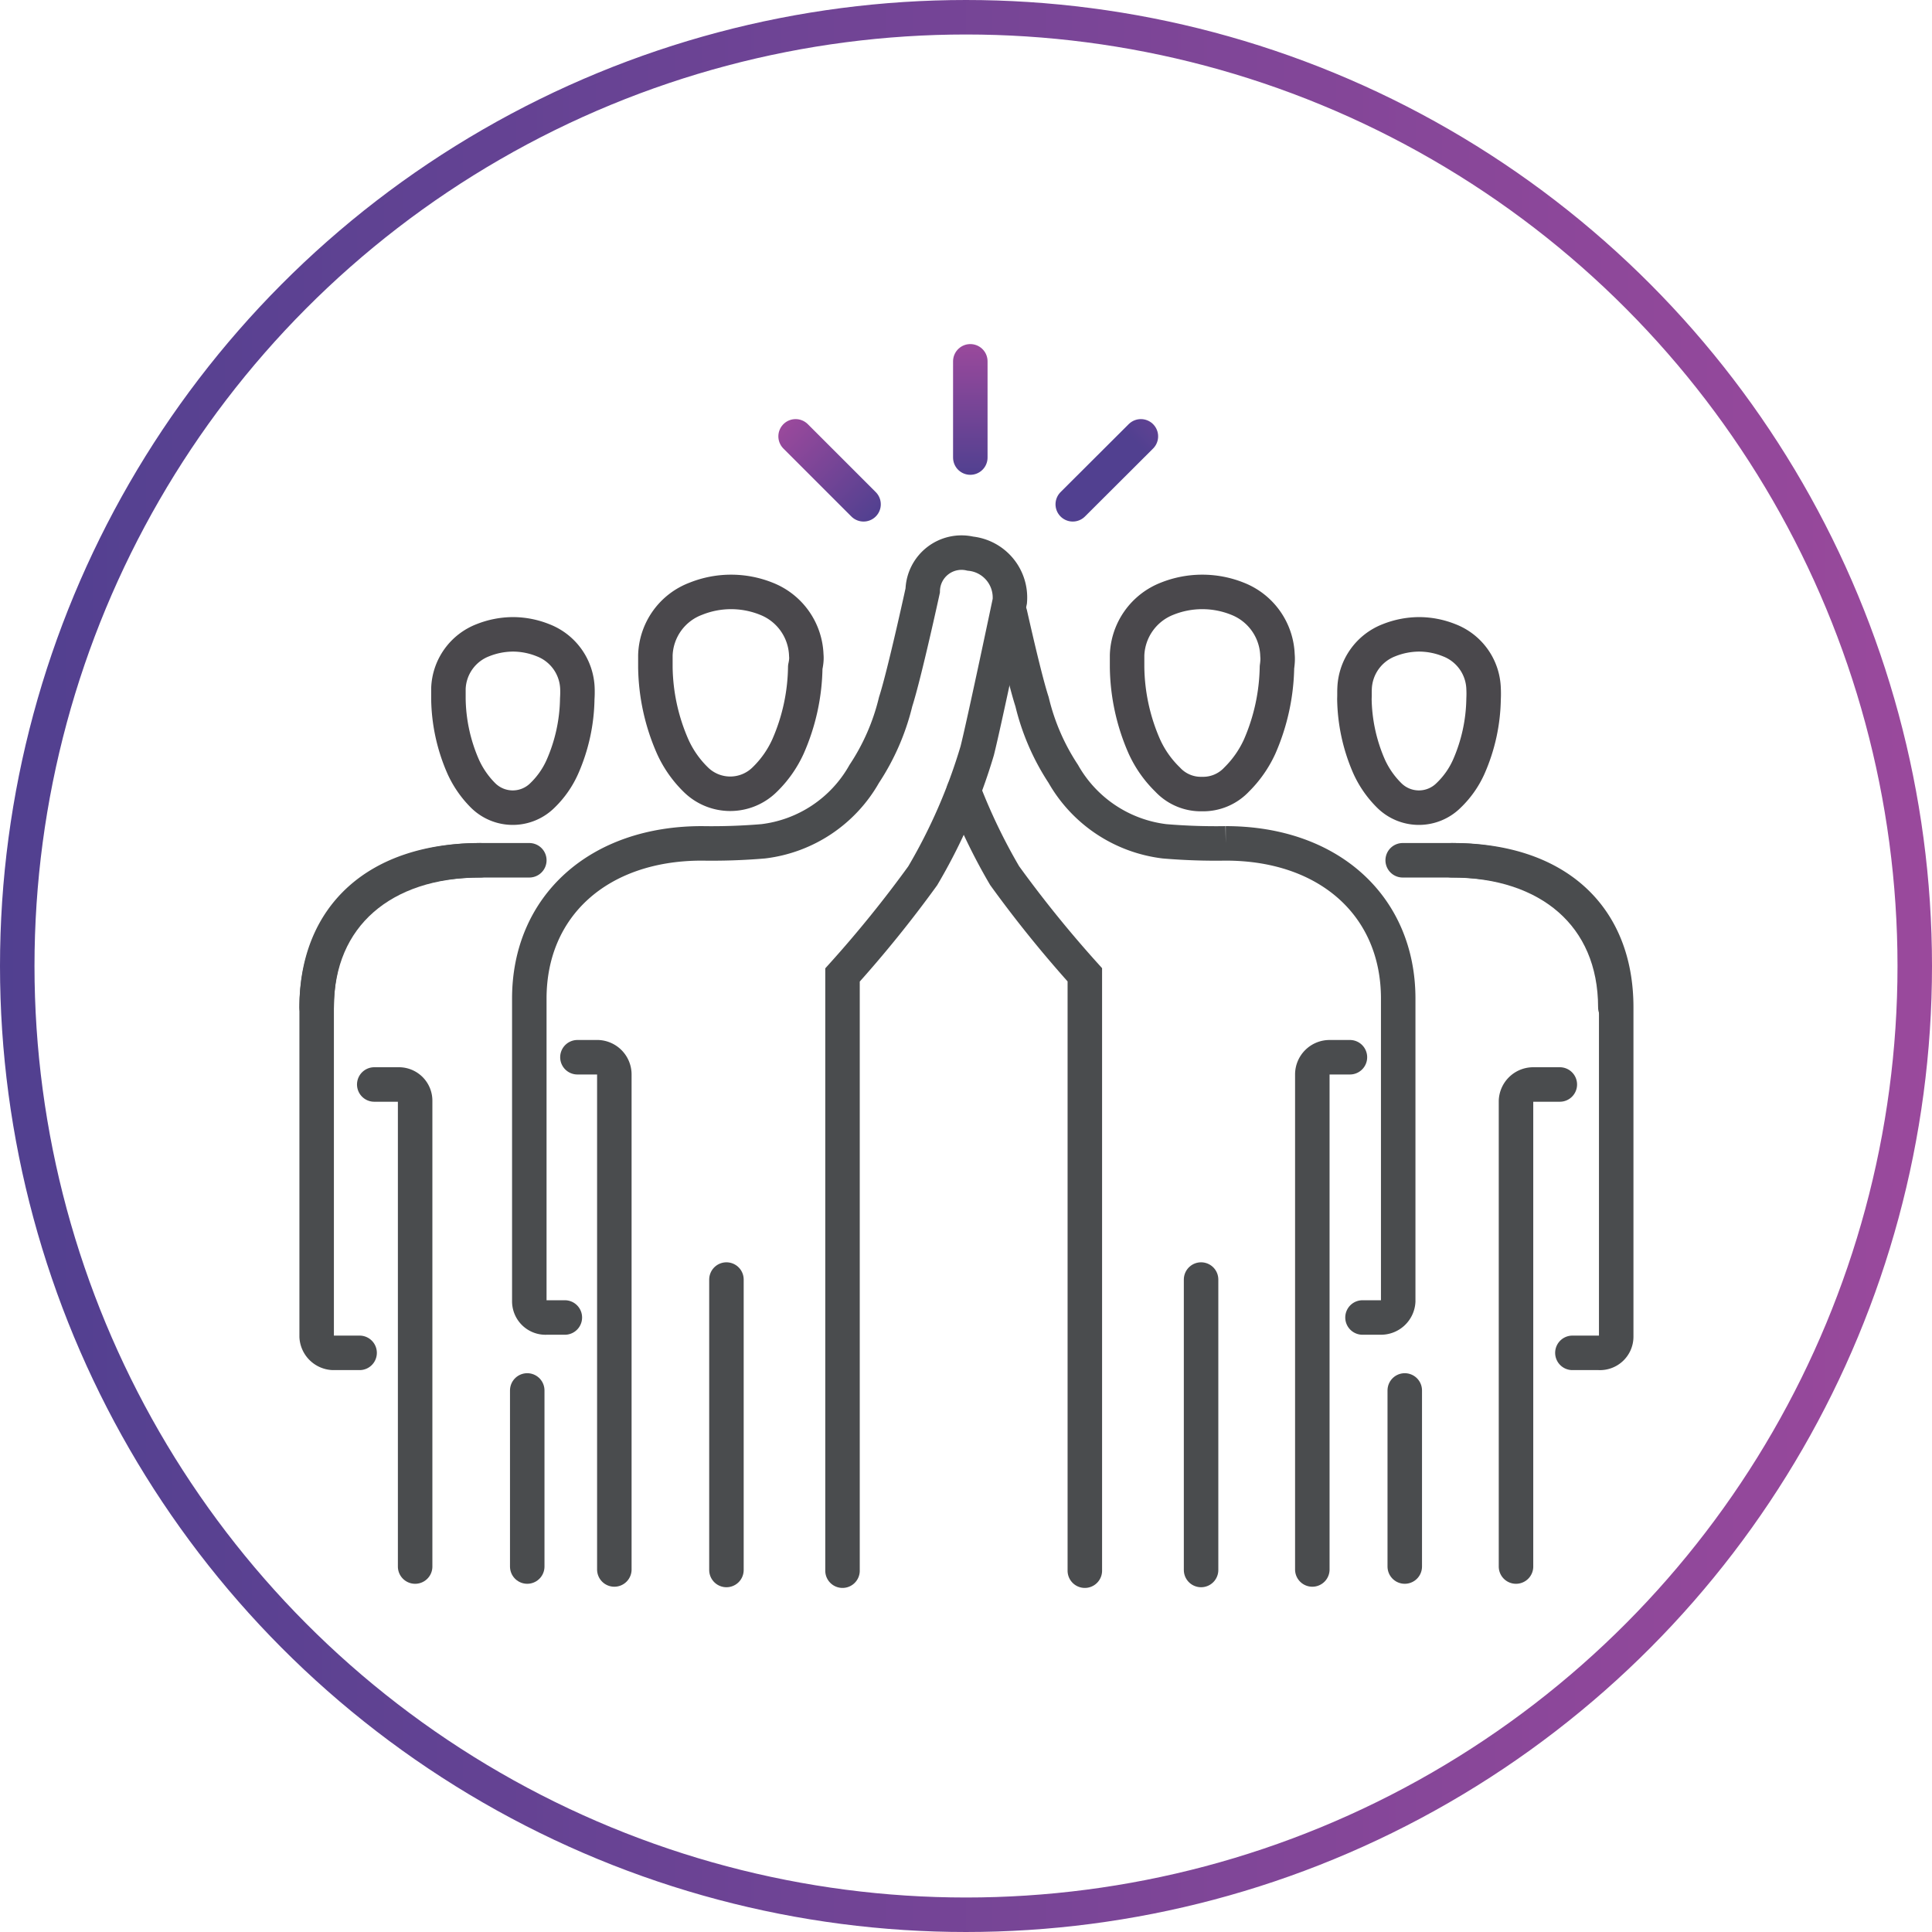 <svg xmlns="http://www.w3.org/2000/svg" xmlns:xlink="http://www.w3.org/1999/xlink" viewBox="0 0 112.02 112.02"><defs><style>.cls-1,.cls-2,.cls-3,.cls-4,.cls-5,.cls-6{fill:none;stroke-linecap:round;stroke-width:2px;}.cls-1,.cls-3{stroke-linejoin:round;}.cls-1{stroke:url(#New_Gradient_Swatch_2);}.cls-2{stroke:#4a4c4e;}.cls-2,.cls-4,.cls-5,.cls-6{stroke-miterlimit:10;}.cls-3{stroke:#4a484c;}.cls-4{stroke:url(#New_Gradient_Swatch_2-2);}.cls-5{stroke:url(#New_Gradient_Swatch_2-3);}.cls-6{stroke:url(#New_Gradient_Swatch_2-4);}</style><linearGradient id="New_Gradient_Swatch_2" y1="56.01" x2="112.02" y2="56.01" gradientUnits="userSpaceOnUse"><stop offset="0" stop-color="#514090"/><stop offset="1" stop-color="#9a499c"/></linearGradient><linearGradient id="New_Gradient_Swatch_2-2" x1="56.26" y1="-312.24" x2="56.26" y2="-319.81" gradientTransform="translate(0 339.76)" xlink:href="#New_Gradient_Swatch_2"/><linearGradient id="New_Gradient_Swatch_2-3" x1="-439.81" y1="753.08" x2="-439.81" y2="745.51" gradientTransform="translate(-170.74 -813.55) rotate(-45)" xlink:href="#New_Gradient_Swatch_2"/><linearGradient id="New_Gradient_Swatch_2-4" x1="-2689.55" y1="-1496.66" x2="-2689.55" y2="-1504.23" gradientTransform="matrix(-0.71, -0.71, -0.71, 0.71, -2898.57, -813.55)" xlink:href="#New_Gradient_Swatch_2"/></defs><title>Rapidly_rollout_attractive_services_1</title><g id="Layer_2" data-name="Layer 2"><g id="Layer_1-2" data-name="Layer 1"><circle class="cls-1" cx="56.01" cy="56.01" r="55.01"/><g id="Experience"><path class="cls-2" d="M33.48,61.3h1.19a1,1,0,0,1,.95,1V91"/><line class="cls-2" x1="42.12" y1="74.19" x2="42.12" y2="91.03"/><path class="cls-2" d="M32.75,76.39H31.69a.94.94,0,0,1-1-.94V57.9c0-5.35,4-9,10-9a35.58,35.58,0,0,0,3.56-.12,7.79,7.79,0,0,0,5.86-3.91,13.15,13.15,0,0,0,1.82-4.18c.52-1.62,1.57-6.45,1.57-6.45a2.25,2.25,0,0,1,2.76-2.14,2.56,2.56,0,0,1,2.29,2.76s-1.49,7.09-1.89,8.67a32.38,32.38,0,0,1-3.16,7.25,69,69,0,0,1-4.65,5.75V91.07"/><path class="cls-2" d="M78.27,61.3H77.09a1,1,0,0,0-1,1V91"/><line class="cls-2" x1="69.64" y1="74.19" x2="69.64" y2="91.03"/><path class="cls-2" d="M55.88,45.85a33.75,33.75,0,0,0,2.37,4.92,69,69,0,0,0,4.65,5.75V91.07"/><path class="cls-2" d="M79,76.39h1.07a1,1,0,0,0,1-.94V57.9c0-5.35-4-9-10-9a35.39,35.39,0,0,1-3.55-.12,7.83,7.83,0,0,1-5.87-3.91,13.15,13.15,0,0,1-1.81-4.18c-.35-1.07-.92-3.53-1.27-5.08"/><path class="cls-2" d="M20.85,78.44H19.31a1,1,0,0,1-.95-.94V58.41c0-5.34,3.55-8.53,9.49-8.53h2.84"/><path class="cls-2" d="M21.7,62.88h1.42a.94.94,0,0,1,.95.95v27"/><line class="cls-2" x1="30.57" y1="80.62" x2="30.57" y2="90.83"/><path class="cls-2" d="M18.36,58.41c0-5.34,3.86-8.53,9.49-8.53"/><path class="cls-3" d="M46.75,38a3.65,3.65,0,0,0-2.33-3.29,5.48,5.48,0,0,0-4.06,0A3.62,3.62,0,0,0,38,38c0,.23,0,.45,0,.68a11.79,11.79,0,0,0,1,4.6,6.27,6.27,0,0,0,1.34,1.92,2.84,2.84,0,0,0,4,0,6.3,6.3,0,0,0,1.35-1.92,11.78,11.78,0,0,0,1-4.6C46.75,38.41,46.77,38.19,46.75,38Z"/><path class="cls-3" d="M33.48,39.93a3.11,3.11,0,0,0-2-2.81,4.69,4.69,0,0,0-1.74-.34,4.77,4.77,0,0,0-1.74.34,3.12,3.12,0,0,0-2,2.81c0,.2,0,.39,0,.59a10.12,10.12,0,0,0,.86,3.94A5.62,5.62,0,0,0,28,46.11a2.44,2.44,0,0,0,3.46,0,5.27,5.27,0,0,0,1.15-1.65,10.12,10.12,0,0,0,.86-3.94A5.81,5.81,0,0,0,33.48,39.93Z"/><path class="cls-2" d="M91.17,78.44h1.54a.94.94,0,0,0,1-.94V58.41c0-5.34-3.54-8.53-9.48-8.53H81.33"/><path class="cls-2" d="M90.44,62.88H88.9a1,1,0,0,0-1,.95v27"/><line class="cls-2" x1="81.45" y1="80.62" x2="81.45" y2="90.83"/><path class="cls-2" d="M93.66,58.41c0-5.34-3.86-8.53-9.48-8.53"/><path class="cls-3" d="M78.54,39.93a3.12,3.12,0,0,1,2-2.81,4.77,4.77,0,0,1,1.74-.34,4.69,4.69,0,0,1,1.74.34,3.11,3.11,0,0,1,2,2.81,5.81,5.81,0,0,1,0,.59,10.12,10.12,0,0,1-.86,3.94A5.27,5.27,0,0,1,84,46.11a2.44,2.44,0,0,1-3.46,0,5.62,5.62,0,0,1-1.15-1.65,10.12,10.12,0,0,1-.86-3.94C78.54,40.32,78.53,40.13,78.54,39.93Z"/><path class="cls-3" d="M74.07,38a3.65,3.65,0,0,0-2.33-3.29,5.48,5.48,0,0,0-4.06,0A3.65,3.65,0,0,0,65.35,38c0,.23,0,.45,0,.68a11.78,11.78,0,0,0,1,4.6,6.3,6.3,0,0,0,1.35,1.92,2.63,2.63,0,0,0,2,.84,2.66,2.66,0,0,0,2-.84,6.45,6.45,0,0,0,1.34-1.92,12,12,0,0,0,1-4.6C74.08,38.41,74.09,38.19,74.07,38Z"/><line class="cls-4" x1="56.26" y1="26.53" x2="56.26" y2="20.95"/><line class="cls-5" x1="50.07" y1="29.24" x2="46.13" y2="25.3"/><line class="cls-6" x1="62.2" y1="29.24" x2="66.15" y2="25.3"/></g></g></g></svg>